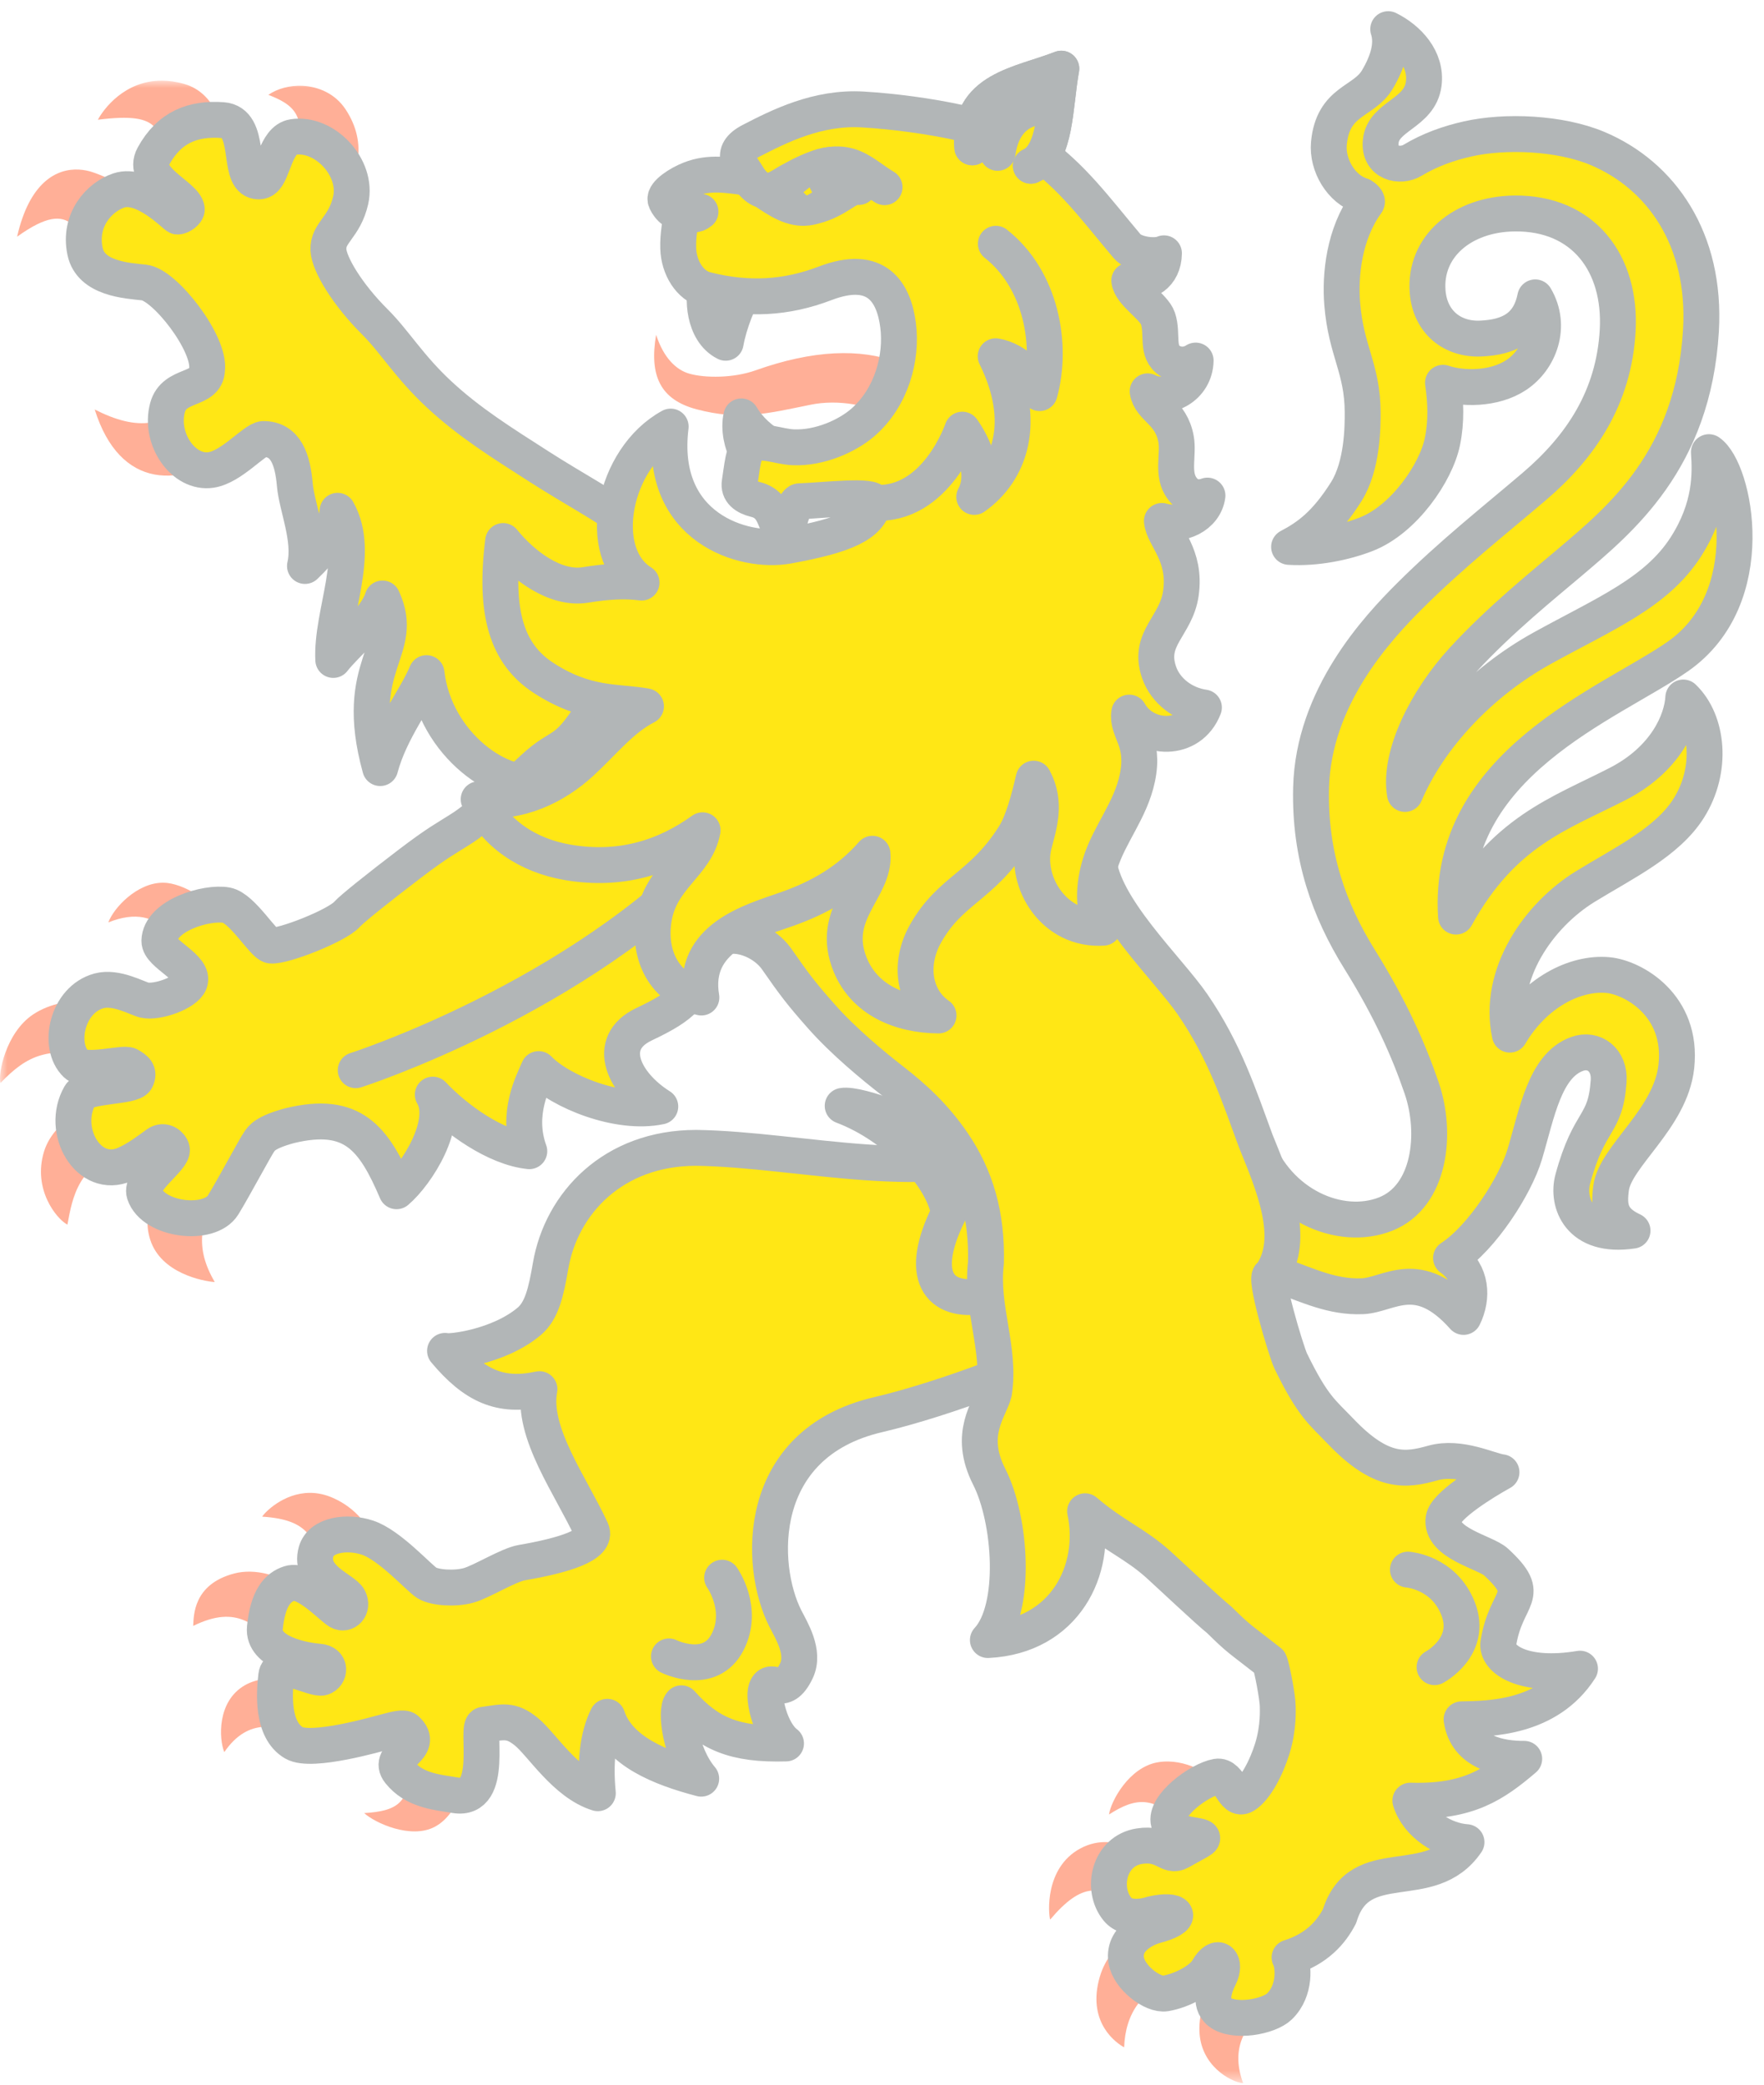 <?xml version="1.0" encoding="UTF-8"?><svg viewBox="0 0 121 143" xmlns="http://www.w3.org/2000/svg" xmlns:xlink="http://www.w3.org/1999/xlink"><mask id="a" fill="#fff"><path d="m0 0h86.698v137.371h-86.698z" fill="#fff" fill-rule="evenodd"/></mask><g fill="none" fill-rule="evenodd" transform="translate(0 2)"><path d="m11.139 55.018c-1.737.016-3.337 1.711-3.708 2.721 1.876-.747 3.161-.4 4.25.744l2.783-1.963s-1.483-1.299-2.976-1.485c-.116-.015-.233-.018-.349-.017zm-5.224 8.063c-.945.006-2.432.164-3.641.969-1.894 1.262-2.424 4.128-2.239 4.703 1.866-1.944 3.278-2.521 6.737-1.792l.08-3.832s-.37-.051-.937-.048zm.875 6.997s-3.037.973-3.773 3.389c-.785 2.577.853 4.607 1.608 5.006.335-1.803.731-4.386 4.26-5.098zm4.439 4.918c-.541 1.051-1.529 2.627-.923 4.513.737 2.297 3.615 2.845 4.426 2.901-1.401-2.397-.955-4.07.175-6.389zm68.929 40.302c-.257-.006-.515.011-.78.06-1.935.358-3.173 2.647-3.308 3.576 1.87-1.205 3.125-1.295 5.123.774.637-.752 1.587-1.785 2.542-2.83-.252-.316-1.777-1.542-3.577-1.58zm-4.183 5.53c-.571-.028-1.222.084-1.879.439-2.448 1.326-2.186 4.481-2.061 4.875 2.172-2.576 3.619-2.556 5.473-.508l.372-4.064c-.217-.269-.954-.695-1.905-.742zm2.562 6.274s-2.457.299-3.173 3.245c-.715 2.942 1.233 4.28 1.746 4.555.078-2.262 1.199-4.145 3.886-4.741zm5.486 3.398c-.589.427-1.805 1.061-1.75 3.264.059 2.37 2.108 3.511 3.002 3.607-.825-2.218-.023-3.862 1.424-4.867zm-62.771-33.631c-1.82.008-3.116 1.367-3.267 1.632 3.344.22 3.503 1.54 4.401 3.889 1.275-.929 2.401-1.726 3.138-2.153.064-.542-.742-2.142-2.636-3-.579-.262-1.126-.37-1.636-.368zm-4.077 5.406c-.371-.007-.75.029-1.131.131-2.793.747-2.752 2.88-2.792 3.589 3.092-1.508 4.228 0 6.019 1.49l1.504-3.9c-.552-.386-1.989-1.279-3.6-1.31zm3.859 7.777s-2.447-1.009-4.235.013c-1.929 1.103-1.78 3.698-1.414 4.589 1.639-2.406 3.782-1.943 5.384-.812zm6.863 4.991c.503 3.153-.744 3.658-2.916 3.793.737.679 3.206 1.808 4.84.942 1.796-.951 2.254-3.774 2.075-3.845zm-16.785-115.043c-2.572-.016-4.014 1.96-4.398 2.679 4.585-.579 4.154.757 4.927 3.504l4.005-1.566c-.323-1.441-.894-3.782-2.99-4.387-.554-.161-1.068-.228-1.544-.23zm9.632.353c-.864-.039-1.716.188-2.336.619 1.774.685 2.742 1.473 1.773 4.42l3.335 2.348c.872-1.005 1.819-3.329.177-5.791-.703-1.053-1.839-1.546-2.949-1.596zm-15.324 5.745c-1.534-.085-3.398.86-4.247 4.605 4.071-2.926 4.014-.008 5.966 1.991l2.816-4.545s-1.507-1.13-3.538-1.85c-.302-.108-.643-.181-.997-.201zm7.928 15.137c-1.74 2.673-3.977 2.79-6.852 1.319 1.722 5.49 5.932 5.539 9.823 2.59z" fill="#ffaf97" mask="url(#a)" transform="translate(0 3.534)"/><path d="m93.457 86.916c1.826-.077 3.8-2.105 6.935 1.419.652-1.319.587-3.02-.86-4.041 2.129-1.387 4.415-4.966 5.057-7.115.837-2.799 1.367-6.07 3.581-6.88 1.174-.43 2.274.417 2.173 1.865-.219 3.144-1.306 2.468-2.458 6.712-.432 1.594.422 4.094 4.097 3.542-1.556-.72-1.638-1.671-1.47-2.928.292-2.183 4.078-4.739 4.474-8.324.466-4.217-2.969-6.114-4.674-6.277-2.282-.218-5.064 1.223-6.745 4.083-.888-4.165 2.018-8.216 5.168-10.154 2.639-1.623 5.637-3.044 7.105-5.383 1.657-2.637 1.323-5.955-.376-7.589-.086 1.577-1.188 4.226-4.485 5.922-4.003 2.059-7.873 3.24-11.105 9.107-.679-10.497 10.544-14.588 15.207-17.838 5.787-4.033 3.897-12.822 2.14-14.021.102 1.471.163 3.775-1.586 6.501-2.022 3.152-5.559 4.581-9.826 6.936-4.243 2.342-7.766 6.083-9.437 10.009-.46-2.65 1.496-6.488 3.96-9.176 2.552-2.783 5.601-5.224 7.335-6.698 3.454-2.937 8.485-7.002 9.008-15.915.368-6.269-2.742-10.658-7.102-12.49-2.557-1.075-6.305-1.236-8.887-.655-1.295.291-2.586.739-3.798 1.47-.854.515-2.327.198-2.179-1.296.175-1.761 2.682-1.891 2.949-3.954.22-1.702-1.07-3.071-2.435-3.748.341 1.043-.029 2.253-.745 3.459-.934 1.573-3.048 1.406-3.324 4.382-.136 1.488.854 3.166 2.258 3.583.166.102.446.327.327.49-1.55 2.133-1.83 4.956-1.673 6.913.262 3.268 1.389 4.421 1.404 7.448.004.943.003 3.664-1.129 5.457-1.395 2.211-2.589 3.087-3.918 3.783 1.875.118 3.88-.318 5.284-.865 2.594-1.009 4.795-4.223 5.233-6.354.291-1.419.226-2.746.04-4.038 1.27.431 3.481.492 5.028-.535 1.588-1.056 2.468-3.336 1.3-5.324-.404 2.015-1.747 2.746-3.762 2.826-1.919.077-3.452-1.125-3.619-3.215-.247-3.08 2.363-5.323 5.952-5.366 4.754-.057 7.336 3.444 7.084 8.026-.253 4.592-2.52 7.972-5.726 10.705-2.755 2.348-5.653 4.629-8.519 7.483-2.236 2.226-6.64 6.944-6.787 13.2-.11 4.635 1.235 8.384 3.338 11.761 2.103 3.378 3.349 6.192 4.247 8.811 1.078 3.148.573 7.443-2.467 8.648-3.149 1.248-7.423-.643-8.94-4.763-.54 3.011-1.276 9.238 1.763 9.005 1.841.636 3.499 1.484 5.585 1.396" fill="#ffe715"/><path d="m93.457 86.916c1.826-.077 3.8-2.105 6.935 1.419.652-1.319.587-3.02-.86-4.041 2.129-1.387 4.415-4.966 5.057-7.115.837-2.799 1.367-6.07 3.581-6.88 1.174-.43 2.274.417 2.173 1.865-.219 3.144-1.306 2.468-2.458 6.712-.432 1.594.422 4.094 4.097 3.542-1.556-.72-1.638-1.671-1.47-2.928.292-2.183 4.078-4.739 4.474-8.324.466-4.217-2.969-6.114-4.674-6.277-2.282-.218-5.064 1.223-6.745 4.083-.888-4.165 2.018-8.216 5.168-10.154 2.639-1.623 5.637-3.044 7.105-5.383 1.657-2.637 1.323-5.955-.376-7.589-.086 1.577-1.188 4.226-4.485 5.922-4.003 2.059-7.873 3.24-11.105 9.107-.679-10.497 10.544-14.588 15.207-17.838 5.787-4.033 3.897-12.822 2.14-14.021.102 1.471.163 3.775-1.586 6.501-2.022 3.152-5.559 4.581-9.826 6.936-4.243 2.342-7.766 6.083-9.437 10.009-.46-2.65 1.496-6.488 3.96-9.176 2.552-2.783 5.601-5.224 7.335-6.698 3.454-2.937 8.485-7.002 9.008-15.915.368-6.269-2.742-10.658-7.102-12.49-2.557-1.075-6.305-1.236-8.887-.655-1.295.291-2.586.739-3.798 1.47-.854.515-2.327.198-2.179-1.296.175-1.761 2.682-1.891 2.949-3.954.22-1.702-1.07-3.071-2.435-3.748.341 1.043-.029 2.253-.745 3.459-.934 1.573-3.048 1.406-3.324 4.382-.136 1.488.854 3.166 2.258 3.583.166.102.446.327.327.49-1.55 2.133-1.83 4.956-1.673 6.913.262 3.268 1.389 4.421 1.404 7.448.004.943.003 3.664-1.129 5.457-1.395 2.211-2.589 3.087-3.918 3.783 1.875.118 3.88-.318 5.284-.865 2.594-1.009 4.795-4.223 5.233-6.354.291-1.419.226-2.746.04-4.038 1.27.431 3.481.492 5.028-.535 1.588-1.056 2.468-3.336 1.3-5.324-.404 2.015-1.747 2.746-3.762 2.826-1.919.077-3.452-1.125-3.619-3.215-.247-3.08 2.363-5.323 5.952-5.366 4.754-.057 7.336 3.444 7.084 8.026-.253 4.592-2.52 7.972-5.726 10.705-2.755 2.348-5.653 4.629-8.519 7.483-2.236 2.226-6.64 6.944-6.787 13.2-.11 4.635 1.235 8.384 3.338 11.761 2.103 3.378 3.349 6.192 4.247 8.811 1.078 3.148.573 7.443-2.467 8.648-3.149 1.248-7.423-.643-8.94-4.763-.54 3.011-1.276 9.238 1.763 9.005 1.841.636 3.499 1.484 5.585 1.396z" stroke="#b2b6b7" stroke-linecap="round" stroke-linejoin="round" stroke-width="2.462"/><path d="m47.756 76.738c-5.714-.002-9.255 3.824-9.988 8.093-.314 1.832-.611 3.086-1.465 3.807-2.095 1.769-5.462 2.144-5.776 2.026 2.012 2.404 3.792 3.209 6.476 2.626-.559 2.96 2.156 6.632 3.559 9.663.473 1.023-1.906 1.745-4.766 2.237-.93.16-2.755 1.31-3.65 1.56-.926.259-2.324.168-2.862-.165-.555-.344-2.558-2.609-4.08-3.11-1.416-.467-3.189-.199-3.518.957-.524 1.846 1.922 2.585 2.249 3.237.315.631-.227 1.136-.686.872-.544-.315-2.299-2.27-3.384-1.924-.817.26-1.49.995-1.695 3.031-.175 1.726 2.641 2.253 3.706 2.335.866.066.754.927.231 1.09-.562.176-3.017-1.299-3.157-.129-.139 1.169-.322 3.718 1.219 4.612 1.211.704 5.764-.632 6.286-.764.62-.157 1.227-.34 1.429-.152 1.373 1.274-1.437 1.728-.485 2.911 1.011 1.257 2.472 1.373 3.82 1.595 2.769.458 1.364-4.805 1.976-4.837 1.322-.184 1.839-.387 2.904.475 1.066.863 2.666 3.529 4.908 4.224-.195-2.039-.034-3.872.652-5.242.779 2.34 3.587 3.499 6.439 4.244-1.427-1.672-1.817-4.708-1.36-5.171 1.874 2.094 3.636 2.857 7.177 2.755-1.054-.785-1.593-3.076-1.36-3.721.357-.988 1.13.733 2.079-1.275.599-1.266-.367-2.792-.767-3.581-1.835-3.619-2.113-11.998 6.364-13.976 4.61-1.076 11.576-3.763 12.179-4.524 4.806-6.062.369-11.184-2.11-14.123-6.274 3.003-15.333.445-22.544.344" fill="#ffe715"/><path d="m47.756 76.738c-5.714-.002-9.255 3.824-9.988 8.093-.314 1.832-.611 3.086-1.465 3.807-2.095 1.769-5.462 2.144-5.776 2.026 2.012 2.404 3.792 3.209 6.476 2.626-.559 2.96 2.156 6.632 3.559 9.663.473 1.023-1.906 1.745-4.766 2.237-.93.16-2.755 1.31-3.65 1.56-.926.259-2.324.168-2.862-.165-.555-.344-2.558-2.609-4.08-3.11-1.416-.467-3.189-.199-3.518.957-.524 1.846 1.922 2.585 2.249 3.237.315.631-.227 1.136-.686.872-.544-.315-2.299-2.27-3.384-1.924-.817.26-1.49.995-1.695 3.031-.175 1.726 2.641 2.253 3.706 2.335.866.066.754.927.231 1.09-.562.176-3.017-1.299-3.157-.129-.139 1.169-.322 3.718 1.219 4.612 1.211.704 5.764-.632 6.286-.764.62-.157 1.227-.34 1.429-.152 1.373 1.274-1.437 1.728-.485 2.911 1.011 1.257 2.472 1.373 3.82 1.595 2.769.458 1.364-4.805 1.976-4.837 1.322-.184 1.839-.387 2.904.475 1.066.863 2.666 3.529 4.908 4.224-.195-2.039-.034-3.872.652-5.242.779 2.34 3.587 3.499 6.439 4.244-1.427-1.672-1.817-4.708-1.36-5.171 1.874 2.094 3.636 2.857 7.177 2.755-1.054-.785-1.593-3.076-1.36-3.721.357-.988 1.13.733 2.079-1.275.599-1.266-.367-2.792-.767-3.581-1.835-3.619-2.113-11.998 6.364-13.976 4.61-1.076 11.576-3.763 12.179-4.524 4.806-6.062.369-11.184-2.11-14.123-6.274 3.003-15.333.445-22.544.344z" stroke="#b2b6b7" stroke-linecap="round" stroke-linejoin="round" stroke-width="2.462"/><g transform="translate(45.886 106.223)"><path d="m3.648 0s1.54 2.153.371 4.422c-1.219 2.366-4.019.978-4.019.978" fill="#ffe715"/><path d="m3.648 0s1.54 2.153.371 4.422c-1.219 2.366-4.019.978-4.019.978" stroke="#b2b6b7" stroke-linecap="round" stroke-linejoin="round" stroke-width="2.462"/></g><path d="m20.222 31.245c.134 1.532 1.122 3.745.697 5.579 1.101-1.044 2.112-2.363 2.237-3.786 1.664 2.937-.456 7.035-.295 10.232.851-1.108 2.914-2.741 3.378-4.217 1.674 3.632-2.143 4.454-.16 11.634.69-2.592 2.441-4.736 3.178-6.514.565 4.935 5.292 8.194 7.956 7.376 6.108 7.989 13.464 4.878 13.108-3.811 0 0-5.773-12.81-7.267-13.916-1.621-1.2-3.684-2.283-6.036-3.789-2.655-1.7-4.834-3.064-6.893-4.975-2.059-1.91-3.05-3.624-4.398-4.965-1.899-1.888-3.16-3.985-3.2-4.959-.049-1.192 1.101-1.511 1.528-3.403.508-2.252-1.799-4.666-3.945-4.332-1.223.191-1.355 2.474-2.015 2.934-.156.108-.342.145-.581.075-1.255-.368-.223-4.024-2.249-4.169-2.027-.145-3.643.474-4.738 2.467-.881 1.603 2.171 2.696 2.286 3.638.026.211-.417.517-.631.512-.141-.004-2.323-2.363-4.03-1.792-1.33.445-2.773 2.009-2.318 4.178.393 1.876 2.869 2.01 4.058 2.137 1.41.151 4.561 4.187 4.307 6.005-.078 1.465-2.249.889-2.706 2.569-.586 2.155 1.095 4.57 2.986 4.283 1.415-.215 2.934-2.062 3.577-2.122 1.56-.009 2.018 1.43 2.166 3.131" fill="#ffe715"/><path d="m20.222 31.245c.134 1.532 1.122 3.745.697 5.579 1.101-1.044 2.112-2.363 2.237-3.786 1.664 2.937-.456 7.035-.295 10.232.851-1.108 2.914-2.741 3.378-4.217 1.674 3.632-2.143 4.454-.16 11.634.69-2.592 2.441-4.736 3.178-6.514.565 4.935 5.292 8.194 7.956 7.376 6.108 7.989 13.464 4.878 13.108-3.811 0 0-5.773-12.81-7.267-13.916-1.621-1.2-3.684-2.283-6.036-3.789-2.655-1.7-4.834-3.064-6.893-4.975-2.059-1.91-3.05-3.624-4.398-4.965-1.899-1.888-3.16-3.985-3.2-4.959-.049-1.192 1.101-1.511 1.528-3.403.508-2.252-1.799-4.666-3.945-4.332-1.223.191-1.355 2.474-2.015 2.934-.156.108-.342.145-.581.075-1.255-.368-.223-4.024-2.249-4.169-2.027-.145-3.643.474-4.738 2.467-.881 1.603 2.171 2.696 2.286 3.638.026.211-.417.517-.631.512-.141-.004-2.323-2.363-4.03-1.792-1.33.445-2.773 2.009-2.318 4.178.393 1.876 2.869 2.01 4.058 2.137 1.41.151 4.561 4.187 4.307 6.005-.078 1.465-2.249.889-2.706 2.569-.586 2.155 1.095 4.57 2.986 4.283 1.415-.215 2.934-2.062 3.577-2.122 1.56-.009 2.018 1.43 2.166 3.131z" stroke="#b2b6b7" stroke-linecap="round" stroke-linejoin="round" stroke-width="2.462"/><path d="m57.803 73.856c3.723 1.403 6.881 4.861 7.289 7.347-2.145 4.288-.73 6.206 2.336 5.693 2.502-.418 2.506-2.421 1.847-4.733-.588-2.062-1.482-3.456-3.387-4.931-2.488-1.926-7.016-3.565-8.085-3.376" fill="#ffe715"/><path d="m57.803 73.856c3.723 1.403 6.881 4.861 7.289 7.347-2.145 4.288-.73 6.206 2.336 5.693 2.502-.418 2.506-2.421 1.847-4.733-.588-2.062-1.482-3.456-3.387-4.931-2.488-1.926-7.016-3.565-8.085-3.376z" stroke="#b2b6b7" stroke-linecap="round" stroke-linejoin="round" stroke-width="2.462"/><path d="m91.884 129.443c1.369-4.508 6.201-1.406 8.709-5.078-1.524-.1-3.342-1.206-3.852-2.848 3.974.119 5.768-1.13 7.811-2.869-1.6.009-3.962-.391-4.297-2.709 1.913-.038 5.921-.054 8.123-3.475-3.885.65-5.776-.644-5.597-1.763.529-3.308 2.457-3.13-.158-5.551-.735-.68-3.856-1.287-3.602-2.972.135-.893 2.715-2.493 3.972-3.189-.805-.089-2.845-1.153-4.708-.631s-3.523.754-6.305-2.152c-1.279-1.342-1.909-1.696-3.442-4.843-.308-.632-1.907-5.977-1.373-5.879 1.821-2.502.124-6.363-1.035-9.234-1.128-3.062-2.127-6.157-4.333-9.363-1.694-2.463-6.208-6.673-6.45-9.97-.317-4.273-.398-8.834-.134-11.057.721-6.09.976-7.247-4.776-9.208-3.4-1.159-15.209-4.2-20.8 2.003-2.856 3.169-5.93 2.956-8.415 7.189-2.484 4.232-2.541 2.885-4.692 4.905-2.152 2.019-4.1 3.586-4.717 3.987-1.232.801-1.666.961-3.74 2.541-2.074 1.581-3.926 3.057-4.272 3.445-.691.775-4.392 2.233-5.217 2.139-.509-.059-1.958-2.566-3.045-2.769-1.362-.254-4.569.709-4.607 2.445-.02.93 2.472 1.813 2.078 2.856-.268.709-2.232 1.412-3.103 1.211-.497-.115-1.934-.953-3.113-.635-2.204.593-2.876 3.785-1.57 5.028.664.632 3.248-.143 3.636.083.44.257.722.458.486.957-.256.541-3.455.397-3.858 1.102-1.374 2.4.581 5.822 3.082 4.731.84-.366 1.644-.981 2.206-1.391.499-.364.964.093 1.014.367.115.625-2.192 2.087-1.883 3.035.593 1.823 4.457 2.299 5.397.776.729-1.181 2.213-3.982 2.492-4.363.139-.19.356-.616 2.085-1.08 4.313-1.041 5.754.843 7.32 4.501 1.404-1.19 3.62-4.704 2.487-6.628 1.603 1.701 4.301 3.638 6.619 3.881-.934-2.579.269-4.751.64-5.634 1.481 1.54 5.481 3.181 8.345 2.568-2.463-1.547-3.869-4.341-1.111-5.645s3.461-2.055 4.094-4.505c.634-2.45 3.805-1.683 5.009.047 1.204 1.731 1.686 2.37 3.082 3.946 1.503 1.696 3.524 3.364 4.845 4.39 1.494 1.159 2.883 2.429 4.138 4.261 1.608 2.347 2.365 5.004 2.281 8.233-.367 3.113 1.019 5.865.554 8.897-.278 1.151-1.832 2.817-.331 5.769 1.502 2.951 1.923 9.047-.09 11.206 5.304-.266 7.516-4.839 6.669-8.835 2.024 1.725 3.402 2.185 5.045 3.667.622.561 3.441 3.217 4.146 3.772 1.436 1.408 1.242 1.162 3.46 2.9.159.315.562 2.462.561 3.016-.001.16.087 1.44-.366 2.909-.401 1.3-1.143 2.755-1.904 3.226-.784.485-1.003-1.439-1.905-1.284-1.193.206-3.621 1.999-3.297 3.153.315 1.123 3.097.7 2.072 1.268l-1.31.727c-.805.447-1.069-.644-2.773-.38-2.095.323-2.657 2.916-1.512 4.32.752.924 2.362.341 2.362.341 1.789-.414 2.402.23.146.817 0 0-2.177.612-1.905 2.343.185 1.181 1.816 2.429 2.703 2.278 1.178-.2 2.497-.948 2.881-1.62.719-1.262 1.315-.504.808.5-.288.571-.783 1.789.027 2.406.987.753 3.356.323 4.095-.394 1.131-1.098.968-2.854.692-3.356 1.876-.581 2.872-1.752 3.426-2.832z" fill="#ffe715"/><path d="m91.884 129.443c1.369-4.508 6.201-1.406 8.709-5.078-1.524-.1-3.342-1.206-3.852-2.848 3.974.119 5.768-1.13 7.811-2.869-1.6.009-3.962-.391-4.297-2.709 1.913-.038 5.921-.054 8.123-3.475-3.885.65-5.776-.644-5.597-1.763.529-3.308 2.457-3.13-.158-5.551-.735-.68-3.856-1.287-3.602-2.972.135-.893 2.715-2.493 3.972-3.189-.805-.089-2.845-1.153-4.708-.631s-3.523.754-6.305-2.152c-1.279-1.342-1.909-1.696-3.442-4.843-.308-.632-1.907-5.977-1.373-5.879 1.821-2.502.124-6.363-1.035-9.234-1.128-3.062-2.127-6.157-4.333-9.363-1.694-2.463-6.208-6.673-6.45-9.97-.317-4.273-.398-8.834-.134-11.057.721-6.09.976-7.247-4.776-9.208-3.4-1.159-15.209-4.2-20.8 2.003-2.856 3.169-5.93 2.956-8.415 7.189-2.484 4.232-2.541 2.885-4.692 4.905-2.152 2.019-4.1 3.586-4.717 3.987-1.232.801-1.666.961-3.74 2.541-2.074 1.581-3.926 3.057-4.272 3.445-.691.775-4.392 2.233-5.217 2.139-.509-.059-1.958-2.566-3.045-2.769-1.362-.254-4.569.709-4.607 2.445-.02.93 2.472 1.813 2.078 2.856-.268.709-2.232 1.412-3.103 1.211-.497-.115-1.934-.953-3.113-.635-2.204.593-2.876 3.785-1.57 5.028.664.632 3.248-.143 3.636.083.44.257.722.458.486.957-.256.541-3.455.397-3.858 1.102-1.374 2.4.581 5.822 3.082 4.731.84-.366 1.644-.981 2.206-1.391.499-.364.964.093 1.014.367.115.625-2.192 2.087-1.883 3.035.593 1.823 4.457 2.299 5.397.776.729-1.181 2.213-3.982 2.492-4.363.139-.19.356-.616 2.085-1.08 4.313-1.041 5.754.843 7.32 4.501 1.404-1.19 3.62-4.704 2.487-6.628 1.603 1.701 4.301 3.638 6.619 3.881-.934-2.579.269-4.751.64-5.634 1.481 1.54 5.481 3.181 8.345 2.568-2.463-1.547-3.869-4.341-1.111-5.645s3.461-2.055 4.094-4.505c.634-2.45 3.805-1.683 5.009.047 1.204 1.731 1.686 2.37 3.082 3.946 1.503 1.696 3.524 3.364 4.845 4.39 1.494 1.159 2.883 2.429 4.138 4.261 1.608 2.347 2.365 5.004 2.281 8.233-.367 3.113 1.019 5.865.554 8.897-.278 1.151-1.832 2.817-.331 5.769 1.502 2.951 1.923 9.047-.09 11.206 5.304-.266 7.516-4.839 6.669-8.835 2.024 1.725 3.402 2.185 5.045 3.667.622.561 3.441 3.217 4.146 3.772 1.436 1.408 1.242 1.162 3.46 2.9.159.315.562 2.462.561 3.016-.001.16.087 1.44-.366 2.909-.401 1.3-1.143 2.755-1.904 3.226-.784.485-1.003-1.439-1.905-1.284-1.193.206-3.621 1.999-3.297 3.153.315 1.123 3.097.7 2.072 1.268l-1.31.727c-.805.447-1.069-.644-2.773-.38-2.095.323-2.657 2.916-1.512 4.32.752.924 2.362.341 2.362.341 1.789-.414 2.402.23.146.817 0 0-2.177.612-1.905 2.343.185 1.181 1.816 2.429 2.703 2.278 1.178-.2 2.497-.948 2.881-1.62.719-1.262 1.315-.504.808.5-.288.571-.783 1.789.027 2.406.987.753 3.356.323 4.095-.394 1.131-1.098.968-2.854.692-3.356 1.876-.581 2.872-1.752 3.426-2.832z" stroke="#b2b6b7" stroke-linecap="round" stroke-linejoin="round" stroke-width="2.462"/><g transform="translate(96.575 105.67)"><path d="m0 0s2.465.173 3.443 2.681c1.02 2.616-1.617 4.009-1.617 4.009" fill="#ffe715"/><path d="m0 0s2.465.173 3.443 2.681c1.02 2.616-1.617 4.009-1.617 4.009" stroke="#b2b6b7" stroke-linecap="round" stroke-linejoin="round" stroke-width="2.462"/></g><g transform="translate(24.4 56.281)"><path d="m0 15.131s15.185-4.87 24.839-15.131" fill="#ffe715"/><path d="m0 15.131s15.185-4.87 24.839-15.131" stroke="#b2b6b7" stroke-linecap="round" stroke-linejoin="round" stroke-width="2.462"/></g><path d="m66.788 28.734c-2.024-.51-3.977-.998-5.584-2.026-1.497-.958-3.754-1.32-5.581-.949-2.941.597-4.84 1.107-7.828.321-2.515-.662-3.265-2.317-2.789-5.116.525 1.63 1.412 2.417 2.261 2.663 1.091.316 3.039.318 4.562-.224 7.886-2.808 13.045-.442 14.959 5.331" fill="#ffaf97"/><path d="m48.496 17.519c-.324.783-.27 3.22 1.281 3.994.246-1.383.917-2.986 1.414-3.803zm2.355 9.045c-.197.851.045 1.933.434 2.596l1.867-.43c-.951-.523-1.798-1.298-2.301-2.166z" fill="#ffe715"/><path d="m48.496 17.519c-.324.783-.27 3.22 1.281 3.994.246-1.383.917-2.986 1.414-3.803zm2.355 9.045c-.197.851.045 1.933.434 2.596l1.867-.43c-.951-.523-1.798-1.298-2.301-2.166z" stroke="#b2b6b7" stroke-linecap="round" stroke-linejoin="round" stroke-width="2.462"/><path d="m75.679 61.636c-.784-1.177-.664-2.953-.207-4.417.623-1.997 2.073-3.626 2.542-5.842.546-2.592-.757-3.218-.553-4.496 1.077 1.924 4.186 2.072 5.121-.349-1.383-.196-2.633-1.117-3.078-2.416-.803-2.339 1.177-3.148 1.497-5.414.378-2.672-1.201-3.837-1.302-4.968 1.325.405 2.934-.341 3.126-1.738-.704.262-1.425.08-1.869-.697-.532-.933-.106-2.159-.285-3.173-.332-1.881-1.765-2.112-1.949-3.283 1.397.709 3.258-.311 3.292-2.11-.518.337-1.189.383-1.747.034-1.003-.627-.468-1.829-.842-2.931-.271-.798-1.874-1.718-1.963-2.59 1.207.33 2.358-.381 2.379-1.87-.629.281-2.054.077-2.525-.482-2.204-2.616-3.755-4.781-6.354-6.621-2.107-1.492-7.553-2.509-11.774-2.763-3.111-.188-5.753 1.161-7.661 2.142-1.663.855-.625 1.721-.193 2.537-1.422-.175-2.636-.42-3.981.105-.776.302-1.788.963-1.706 1.4.047.253.6 1.076 1.071.775-.03.981-.225 1.539-.196 2.557.039 1.338.802 2.565 1.889 2.843 2.882.736 5.526.585 8.18-.431 3.594-1.376 4.726.664 5.012 2.865.289 2.218-.438 4.967-2.428 6.687-1.034.893-2.929 1.774-4.772 1.691-1.035-.046-2.034-.562-2.94-.164-.463.204-.583 1.73-.722 2.566-.109.652.391 1.01 1.082 1.178 1.601.391 1.186 2.067 2.141 2.334.064-.438.488-2.2.881-2.211 1.581-.045 5.213-.496 5.1.103-.282 1.507-2 2.245-5.905 2.954-3.029.549-8.888-1.22-8.036-8.179-3.96 2.168-5.217 8.694-1.996 10.702-1.159-.158-2.441-.071-3.844.16-2.085.343-4.307-1.354-5.652-3.012-.62 4.955.269 7.759 2.763 9.384 2.965 1.932 5.026 1.591 7.036 1.955-1.691.863-2.907 2.447-4.456 3.869-1.739 1.599-4.257 2.877-7.021 2.507 1.156 2.391 3.385 3.859 6.101 4.326 3.664.63 6.715-.367 9.259-2.199-.436 2.355-2.861 3.18-3.34 6.026-.429 2.544.71 4.835 3.257 5.446-.687-4.08 3.397-5.202 5.81-6.045 2.283-.798 4.273-1.927 5.925-3.817.235 2.411-2.974 4.076-1.525 7.623.974 2.385 3.404 3.448 6.056 3.47-1.69-1.162-2.073-3.532-.881-5.632 1.711-3.015 3.82-3.157 6.055-6.66.593-.929 1.014-2.475 1.353-3.953.909 1.688.353 3.209.015 4.549-.635 2.516 1.349 5.902 4.76 5.675" fill="#ffe715"/><path d="m75.679 61.636c-.784-1.177-.664-2.953-.207-4.417.623-1.997 2.073-3.626 2.542-5.842.546-2.592-.757-3.218-.553-4.496 1.077 1.924 4.186 2.072 5.121-.349-1.383-.196-2.633-1.117-3.078-2.416-.803-2.339 1.177-3.148 1.497-5.414.378-2.672-1.201-3.837-1.302-4.968 1.325.405 2.934-.341 3.126-1.738-.704.262-1.425.08-1.869-.697-.532-.933-.106-2.159-.285-3.173-.332-1.881-1.765-2.112-1.949-3.283 1.397.709 3.258-.311 3.292-2.11-.518.337-1.189.383-1.747.034-1.003-.627-.468-1.829-.842-2.931-.271-.798-1.874-1.718-1.963-2.59 1.207.33 2.358-.381 2.379-1.87-.629.281-2.054.077-2.525-.482-2.204-2.616-3.755-4.781-6.354-6.621-2.107-1.492-7.553-2.509-11.774-2.763-3.111-.188-5.753 1.161-7.661 2.142-1.663.855-.625 1.721-.193 2.537-1.422-.175-2.636-.42-3.981.105-.776.302-1.788.963-1.706 1.4.047.253.6 1.076 1.071.775-.03.981-.225 1.539-.196 2.557.039 1.338.802 2.565 1.889 2.843 2.882.736 5.526.585 8.18-.431 3.594-1.376 4.726.664 5.012 2.865.289 2.218-.438 4.967-2.428 6.687-1.034.893-2.929 1.774-4.772 1.691-1.035-.046-2.034-.562-2.94-.164-.463.204-.583 1.73-.722 2.566-.109.652.391 1.01 1.082 1.178 1.601.391 1.186 2.067 2.141 2.334.064-.438.488-2.2.881-2.211 1.581-.045 5.213-.496 5.1.103-.282 1.507-2 2.245-5.905 2.954-3.029.549-8.888-1.22-8.036-8.179-3.96 2.168-5.217 8.694-1.996 10.702-1.159-.158-2.441-.071-3.844.16-2.085.343-4.307-1.354-5.652-3.012-.62 4.955.269 7.759 2.763 9.384 2.965 1.932 5.026 1.591 7.036 1.955-1.691.863-2.907 2.447-4.456 3.869-1.739 1.599-4.257 2.877-7.021 2.507 1.156 2.391 3.385 3.859 6.101 4.326 3.664.63 6.715-.367 9.259-2.199-.436 2.355-2.861 3.18-3.34 6.026-.429 2.544.71 4.835 3.257 5.446-.687-4.08 3.397-5.202 5.81-6.045 2.283-.798 4.273-1.927 5.925-3.817.235 2.411-2.974 4.076-1.525 7.623.974 2.385 3.404 3.448 6.056 3.47-1.69-1.162-2.073-3.532-.881-5.632 1.711-3.015 3.82-3.157 6.055-6.66.593-.929 1.014-2.475 1.353-3.953.909 1.688.353 3.209.015 4.549-.635 2.516 1.349 5.902 4.76 5.675z" stroke="#b2b6b7" stroke-linecap="round" stroke-linejoin="round" stroke-width="2.462"/><g transform="translate(66.667 2.71)"><path d="m.027 5.397c-.382-3.999 3.304-4.296 6.106-5.397-.46 2.548-.347 5.891-2.09 6.66" fill="#ffe715"/><path d="m.027 5.397c-.382-3.999 3.304-4.296 6.106-5.397-.46 2.548-.347 5.891-2.09 6.66" stroke="#b2b6b7" stroke-linecap="round" stroke-linejoin="round" stroke-width="2.462"/></g><g transform="translate(46.911 9.276)"><path d="m0 2.814s.432 1.025 1.14.434m3.283-2.335c1.173 1.68 2.028.608 3.065.108 3.658-2.053 4.439-.557 6.277.544m-.731 21.645c4.286.273 6.064-5.013 6.064-5.013s1.939 2.541.818 4.613c2.406-1.696 3.727-5.084 1.47-9.648 1.399.214 2.786 1.683 3.015 2.527.91-3.292.113-7.792-3.003-10.244" fill="#ffe715"/><path d="m0 2.814s.432 1.025 1.14.434m3.283-2.335c1.173 1.68 2.028.608 3.065.108 3.658-2.053 4.439-.557 6.277.544m-.731 21.645c4.286.273 6.064-5.013 6.064-5.013s1.939 2.541.818 4.613c2.406-1.696 3.727-5.084 1.47-9.648 1.399.214 2.786 1.683 3.015 2.527.91-3.292.113-7.792-3.003-10.244" stroke="#b2b6b7" stroke-linecap="round" stroke-linejoin="round" stroke-width="2.462"/></g><path d="m52.69 11.27c1.144.762 2.008 1.194 3.086.892 1.752-.436 2.316-1.427 3.123-1.333-.174-1.948-2.32-1.802-3.537-.891-.145.086.234.986.554 1.743-.29-.015-1.136-.432-1.21-1.305-.468.329-1.146.546-2.016.894" fill="#ffe715"/><path d="m52.69 11.27c1.144.762 2.008 1.194 3.086.892 1.752-.436 2.316-1.427 3.123-1.333-.174-1.948-2.32-1.802-3.537-.891-.145.086.234.986.554 1.743-.29-.015-1.136-.432-1.21-1.305-.468.329-1.146.546-2.016.894z" stroke="#b2b6b7" stroke-linecap="round" stroke-linejoin="round" stroke-width="2.462"/><path d="m55.374 10.557c.145.24.64 1.221.542 1.221-.189.068-1.262-.925-1.173-1.193.063-.191.13-.347.229-.347s.298.147.402.319" fill="#ffe715"/><path d="m55.374 10.557c.145.24.64 1.221.542 1.221-.189.068-1.262-.925-1.173-1.193.063-.191.13-.347.229-.347s.298.147.402.319z" stroke="#b2b6b7" stroke-linecap="round" stroke-linejoin="round" stroke-width="2.462"/><g transform="translate(66.667 2.71)"><path d="m.027 5.397c-.382-3.999 3.304-4.296 6.106-5.397-.46 2.548-.347 5.891-2.09 6.66" fill="#ffe715"/><path d="m.027 5.397c-.382-3.999 3.304-4.296 6.106-5.397-.46 2.548-.347 5.891-2.09 6.66" stroke="#b2b6b7" stroke-linecap="round" stroke-linejoin="round" stroke-width="2.462"/></g><g transform="translate(68.428 5.301)"><path d="m3.944.048s-3.408-.688-3.944 3.136" fill="#ffe715"/><path d="m3.944.048s-3.408-.688-3.944 3.136" stroke="#b2b6b7" stroke-linecap="round" stroke-linejoin="round" stroke-width="2.462"/></g></g></svg>
